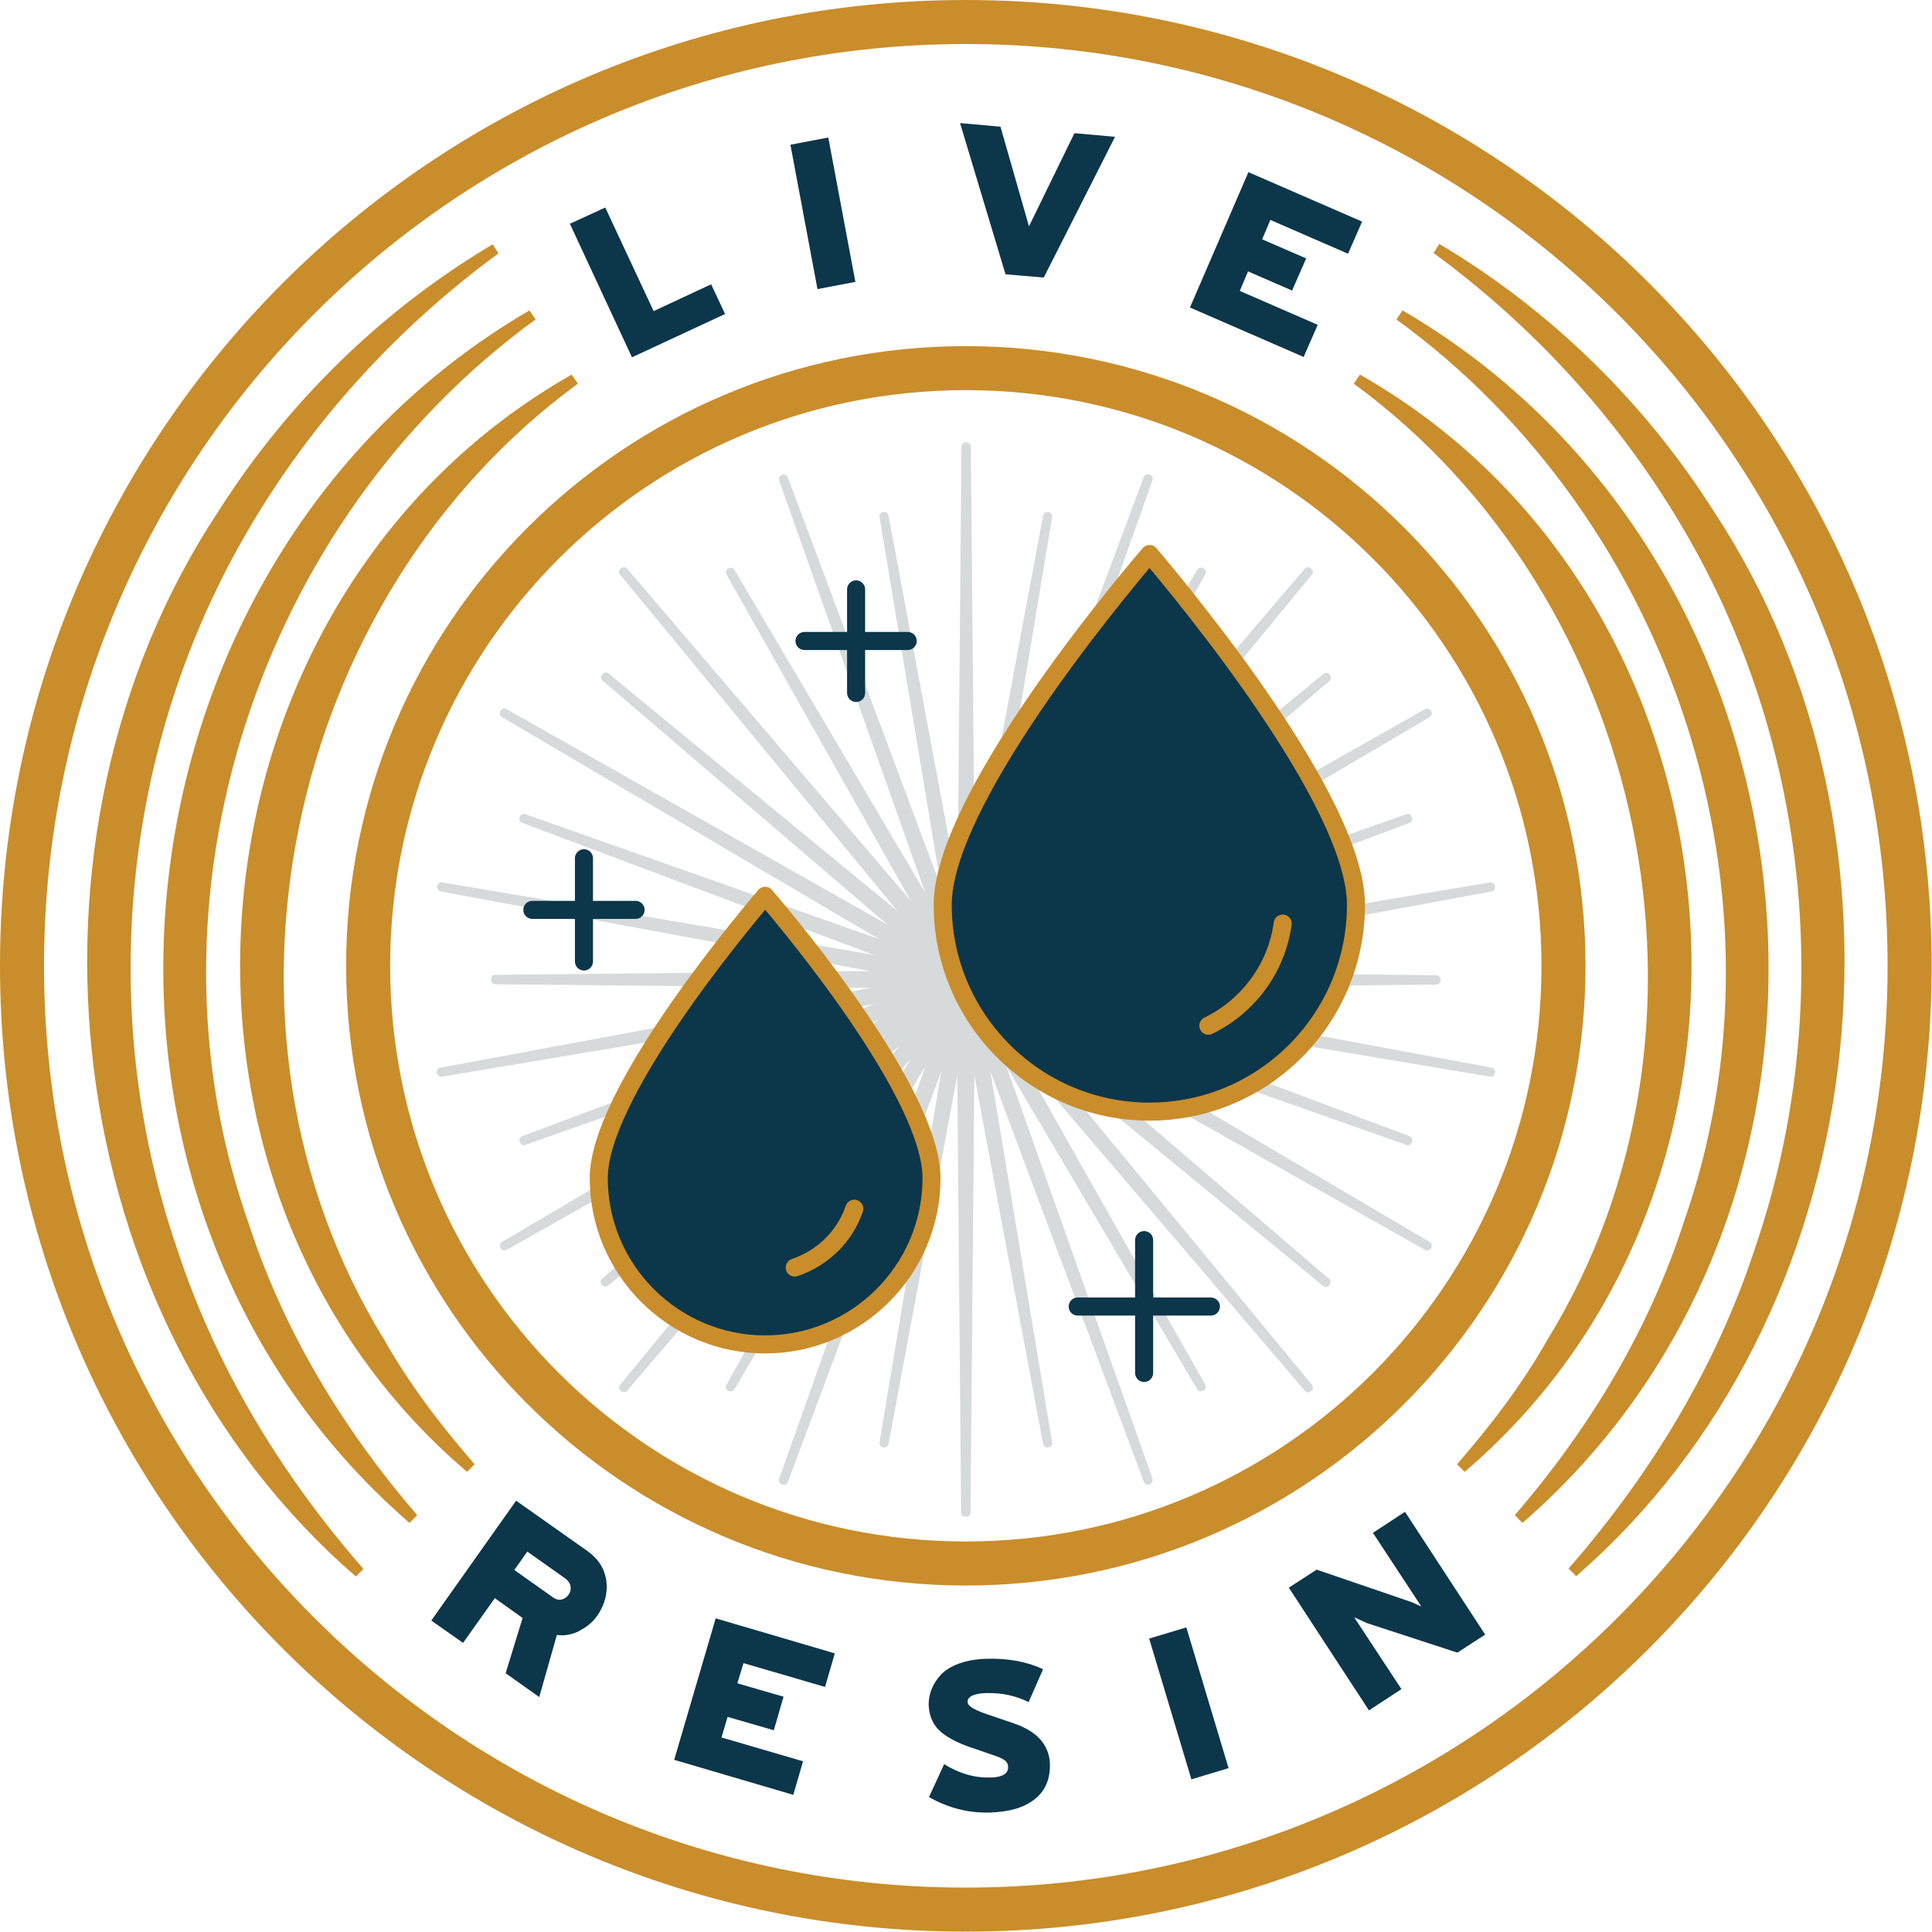 <?xml version="1.0" encoding="UTF-8"?><svg id="Layer_1" xmlns="http://www.w3.org/2000/svg" viewBox="0 0 53.53 53.53"><defs><style>.cls-1{fill:#c98d2b;}.cls-2{stroke:#0c364a;}.cls-2,.cls-3{fill:none;}.cls-2,.cls-4{stroke-linecap:round;}.cls-2,.cls-4,.cls-5{stroke-linejoin:round;stroke-width:.5px;}.cls-3{stroke-miterlimit:10;stroke-width:1.22px;}.cls-3,.cls-4,.cls-5{stroke:#c98d2b;}.cls-6,.cls-4,.cls-5{fill:#0c364a;}.cls-7{fill:#d6dada;}</style></defs><path class="cls-7" d="m26.51,27.14l.13-14.76c0-.16.26-.17.26,0,0,0,.13,14.76.13,14.76,0,.33-.52.34-.51,0h0Z"/><path class="cls-7" d="m26.51,27.19l-2.14-12.86c-.03-.16.22-.21.25-.04,0,0,2.39,12.81,2.39,12.81.07.32-.45.42-.5.09h0Z"/><path class="cls-7" d="m26.52,27.23l-4.93-13.91c-.06-.15.18-.25.24-.09,0,0,5.17,13.83,5.17,13.83.12.31-.37.49-.48.17h0Z"/><path class="cls-7" d="m26.54,27.27l-6.41-11.35c-.08-.14.14-.27.22-.13,0,0,6.63,11.22,6.63,11.22.17.28-.28.55-.44.25h0Z"/><path class="cls-7" d="m26.57,27.31l-9.39-11.39c-.1-.12.09-.29.2-.16,0,0,9.58,11.22,9.58,11.22.22.25-.18.59-.39.33h0Z"/><path class="cls-7" d="m26.6,27.34l-9.9-8.48c-.12-.1.04-.3.16-.2,0,0,10.07,8.28,10.07,8.28.26.21-.08.61-.33.39h0Z"/><path class="cls-7" d="m26.63,27.36l-12.72-7.49c-.14-.08-.02-.31.13-.22,0,0,12.85,7.27,12.85,7.27.29.16.03.62-.25.44h0Z"/><path class="cls-7" d="m26.67,27.38l-12.2-4.58c-.15-.05-.07-.3.09-.24,0,0,12.29,4.34,12.29,4.34.31.11.14.6-.17.48h0Z"/><path class="cls-7" d="m26.72,27.39l-14.51-2.69c-.16-.03-.12-.28.04-.25,0,0,14.56,2.44,14.56,2.44.33.05.24.57-.09.5h0Z"/><path class="cls-7" d="m26.76,27.4l-13.03-.13c-.16,0-.17-.26,0-.26,0,0,13.03-.13,13.03-.13.33,0,.34.52,0,.51h0Z"/><path class="cls-7" d="m26.81,27.39l-14.56,2.44c-.16.03-.21-.22-.04-.25,0,0,14.51-2.69,14.51-2.69.32-.06.42.45.09.5h0Z"/><path class="cls-7" d="m26.85,27.38l-12.29,4.34c-.15.06-.24-.18-.09-.24,0,0,12.2-4.58,12.2-4.58.31-.12.49.37.17.48h0Z"/><path class="cls-7" d="m26.89,27.36l-12.85,7.27c-.14.08-.27-.14-.13-.22,0,0,12.72-7.49,12.72-7.49.28-.17.55.28.25.44h0Z"/><path class="cls-7" d="m26.92,27.34l-10.07,8.28c-.12.1-.29-.09-.16-.2,0,0,9.9-8.48,9.9-8.48.25-.22.59.18.33.39h0Z"/><path class="cls-7" d="m26.96,27.31l-9.58,11.22c-.1.12-.3-.04-.2-.16,0,0,9.39-11.39,9.39-11.39.21-.26.61.07.39.33h0Z"/><path class="cls-7" d="m26.98,27.27l-6.63,11.22c-.08.14-.31.02-.22-.13,0,0,6.41-11.35,6.41-11.35.16-.29.62-.03.44.25h0Z"/><path class="cls-7" d="m27,27.23l-5.17,13.83c-.05.15-.3.07-.24-.09,0,0,4.93-13.91,4.93-13.91.11-.31.6-.14.48.17h0Z"/><path class="cls-7" d="m27.01,27.19l-2.39,12.81c-.03.16-.28.12-.25-.04,0,0,2.14-12.86,2.14-12.86.05-.33.57-.24.5.09h0Z"/><path class="cls-7" d="m27.02,27.14l-.13,14.76c0,.16-.26.17-.26,0,0,0-.13-14.76-.13-14.76,0-.33.52-.34.51,0h0Z"/><path class="cls-7" d="m27.01,27.1l2.14,12.86c.03.16-.22.21-.25.04,0,0-2.39-12.81-2.39-12.81-.07-.32.45-.42.5-.09h0Z"/><path class="cls-7" d="m27,27.05l4.93,13.91c.06.15-.18.25-.24.09,0,0-5.17-13.83-5.17-13.83-.12-.31.37-.49.48-.17h0Z"/><path class="cls-7" d="m26.98,27.01l6.41,11.35c.08.14-.14.27-.22.13,0,0-6.63-11.22-6.63-11.22-.17-.28.28-.55.44-.25h0Z"/><path class="cls-7" d="m26.96,26.98l9.39,11.39c.1.12-.09.29-.2.16,0,0-9.58-11.22-9.58-11.22-.22-.25.18-.59.39-.33h0Z"/><path class="cls-7" d="m26.92,26.95l9.9,8.48c.12.1-.04.3-.16.2,0,0-10.07-8.28-10.07-8.28-.26-.21.08-.61.33-.39h0Z"/><path class="cls-7" d="m26.89,26.92l12.72,7.49c.14.08.02.31-.13.22,0,0-12.85-7.27-12.85-7.27-.29-.16-.03-.62.25-.44h0Z"/><path class="cls-7" d="m26.85,26.9l12.2,4.58c.15.05.07.3-.09.24,0,0-12.29-4.34-12.29-4.34-.31-.11-.14-.6.17-.48h0Z"/><path class="cls-7" d="m26.81,26.89l14.51,2.69c.16.03.12.28-.04.25,0,0-14.56-2.44-14.56-2.44-.33-.05-.24-.57.09-.5h0Z"/><path class="cls-7" d="m26.76,26.89l13.03.13c.16,0,.17.26,0,.26,0,0-13.03.13-13.03.13-.33,0-.34-.52,0-.51h0Z"/><path class="cls-7" d="m26.72,26.89l14.56-2.44c.16-.03.21.22.04.25,0,0-14.51,2.69-14.51,2.69-.32.06-.42-.45-.09-.5h0Z"/><path class="cls-7" d="m26.67,26.9l12.29-4.34c.15-.06.24.18.09.24,0,0-12.2,4.58-12.2,4.58-.31.12-.49-.37-.17-.48h0Z"/><path class="cls-7" d="m26.63,26.92l12.85-7.27c.14-.08.27.14.13.22,0,0-12.72,7.49-12.72,7.49-.28.17-.55-.28-.25-.44h0Z"/><path class="cls-7" d="m26.6,26.95l10.07-8.28c.12-.1.29.09.16.2,0,0-9.9,8.48-9.9,8.48-.25.22-.59-.18-.33-.39h0Z"/><path class="cls-7" d="m26.57,26.98l9.58-11.22c.1-.12.3.04.2.16,0,0-9.39,11.39-9.39,11.39-.21.26-.61-.07-.39-.33h0Z"/><path class="cls-7" d="m26.54,27.01l6.63-11.22c.08-.14.31-.02.22.13,0,0-6.41,11.35-6.41,11.35-.16.29-.62.03-.44-.25h0Z"/><path class="cls-7" d="m26.52,27.05l5.17-13.83c.05-.15.3-.07.24.09,0,0-4.93,13.91-4.93,13.91-.11.31-.6.14-.48-.17h0Z"/><path class="cls-7" d="m26.51,27.1l2.39-12.81c.03-.16.28-.12.25.04,0,0-2.14,12.86-2.14,12.86-.05.33-.57.24-.5-.09h0Z"/><path class="cls-3" d="m26.76.61C12.32.61.61,12.32.61,26.76s11.71,26.15,26.15,26.15,26.15-11.71,26.15-26.15S41.21.61,26.76.61Zm0,42.71c-9.15,0-16.56-7.41-16.56-16.56s7.41-16.56,16.56-16.56,16.56,7.41,16.56,16.56-7.41,16.56-16.56,16.56Zm0,0c-9.15,0-16.56-7.41-16.56-16.56s7.41-16.56,16.56-16.56,16.56,7.41,16.56,16.56-7.41,16.56-16.56,16.56Z"/><path class="cls-6" d="m19.7,7.87l.39.83-2.58,1.2-1.72-3.7.98-.45,1.34,2.87,1.61-.75Z"/><path class="cls-6" d="m22.95,3.81l.75,4-1.05.2-.75-4,1.05-.2Z"/><path class="cls-6" d="m30.9,3.78l-1.98,3.91-1.06-.09-1.26-4.19,1.12.1.79,2.76,1.26-2.58,1.12.1Z"/><path class="cls-6" d="m35.2,6.09l-.23.54,1.22.53-.39.89-1.22-.53-.23.54,2.16.94-.39.89-3.15-1.37,1.62-3.75,3.15,1.37-.39.89-2.16-.94Z"/><path class="cls-6" d="m16.05,45.19c-.2.1-.41.14-.62.11l-.49,1.72-.93-.66.47-1.53-.77-.55-.88,1.24-.88-.62,2.35-3.32,1.97,1.39c.31.22.48.49.53.83.04.34-.04.65-.24.95-.13.19-.3.33-.5.43Zm-1.8-1.69l1.06.75c.15.12.33.09.44-.06.11-.15.07-.34-.08-.45l-1.06-.75-.36.51Z"/><path class="cls-6" d="m20.6,46.08l-.17.56,1.28.37-.27.93-1.28-.37-.17.57,2.26.66-.27.93-3.3-.97,1.15-3.92,3.3.97-.27.93-2.26-.66Z"/><path class="cls-6" d="m28.68,49.84c-.29.24-.7.36-1.24.38-.61.02-1.18-.13-1.7-.43l.42-.91c.42.26.84.38,1.25.37.21,0,.35-.04.42-.09.07-.05.11-.12.1-.21,0-.13-.09-.21-.35-.3l-.7-.24c-.4-.14-.69-.3-.87-.48-.18-.18-.27-.42-.28-.7,0-.29.11-.58.34-.83.24-.25.68-.42,1.23-.44.63-.02,1.16.08,1.6.29l-.4.91c-.36-.18-.75-.26-1.17-.25-.35.01-.53.1-.52.25,0,.1.16.2.46.31l.82.28c.65.22.98.6,1,1.12.01.41-.12.74-.41.97Z"/><path class="cls-6" d="m32.87,45.09l1.17,3.9-1.03.31-1.17-3.9,1.03-.31Z"/><path class="cls-6" d="m38.93,41.89l2.22,3.4-.77.5-2.51-.82-.35-.16,1.31,1.99-.9.59-2.22-3.4.77-.5,2.63.9.27.12-1.34-2.04.9-.59Z"/><path class="cls-5" d="m31.85,15.35c-1.05,1.23-5.73,6.89-5.73,9.72,0,3.16,2.57,5.73,5.73,5.73s5.72-2.57,5.72-5.73c0-2.83-4.68-8.49-5.72-9.72Z"/><path class="cls-4" d="m35.54,25.59c-.17,1.25-.97,2.3-2.06,2.83"/><path class="cls-5" d="m21.2,24.82c-.84.99-4.61,5.55-4.61,7.82,0,2.54,2.07,4.61,4.61,4.61s4.61-2.07,4.61-4.61c0-2.28-3.76-6.83-4.61-7.82Z"/><path class="cls-4" d="m23.67,33.49c-.26.77-.88,1.37-1.65,1.63"/><line class="cls-2" x1="23.72" y1="16.33" x2="23.72" y2="19.2"/><line class="cls-2" x1="25.15" y1="17.76" x2="22.29" y2="17.76"/><line class="cls-2" x1="31.7" y1="34.36" x2="31.7" y2="38.04"/><line class="cls-2" x1="33.55" y1="36.2" x2="29.86" y2="36.2"/><line class="cls-2" x1="16.18" y1="23.78" x2="16.18" y2="26.64"/><line class="cls-2" x1="17.61" y1="25.21" x2="14.75" y2="25.21"/><path class="cls-1" d="m9.85,43.67C1.59,36.52.05,23.24,6.05,14.17c1.92-3.03,4.55-5.59,7.6-7.4l.16.25c-2.82,2.07-5.19,4.68-6.93,7.66-3.49,5.94-4.22,13.35-1.99,19.87,1.06,3.27,2.88,6.29,5.18,8.92l-.21.21h0Z"/><path class="cls-1" d="m11.34,42.19C.9,33.13,2.8,15.52,14.67,8.6c0,0,.17.25.17.25-7.68,5.58-11.12,16.04-7.96,25.02.96,2.97,2.6,5.7,4.68,8.11l-.21.21h0Z"/><path class="cls-1" d="m12.94,40.78c-9.52-8.11-7.97-24.23,2.9-30.4,0,0,.17.25.17.25-8.12,5.95-10.67,17.87-5.37,26.48.7,1.24,1.57,2.38,2.51,3.46l-.21.21h0Z"/><path class="cls-1" d="m43.67,43.67c8.26-7.16,9.8-20.44,3.81-29.51-1.92-3.03-4.55-5.59-7.6-7.4l-.16.25c2.82,2.07,5.19,4.68,6.93,7.66,3.49,5.94,4.22,13.35,1.99,19.87-1.06,3.27-2.88,6.29-5.18,8.92l.21.21h0Z"/><path class="cls-1" d="m42.19,42.19c10.43-9.06,8.54-26.67-3.33-33.59,0,0-.17.25-.17.25,7.68,5.58,11.12,16.04,7.96,25.02-.96,2.97-2.6,5.7-4.68,8.11l.21.21h0Z"/><path class="cls-1" d="m40.58,40.78c9.52-8.11,7.97-24.23-2.9-30.4,0,0-.17.25-.17.25,8.12,5.95,10.67,17.87,5.37,26.48-.7,1.24-1.57,2.38-2.51,3.46l.21.21h0Z"/></svg>